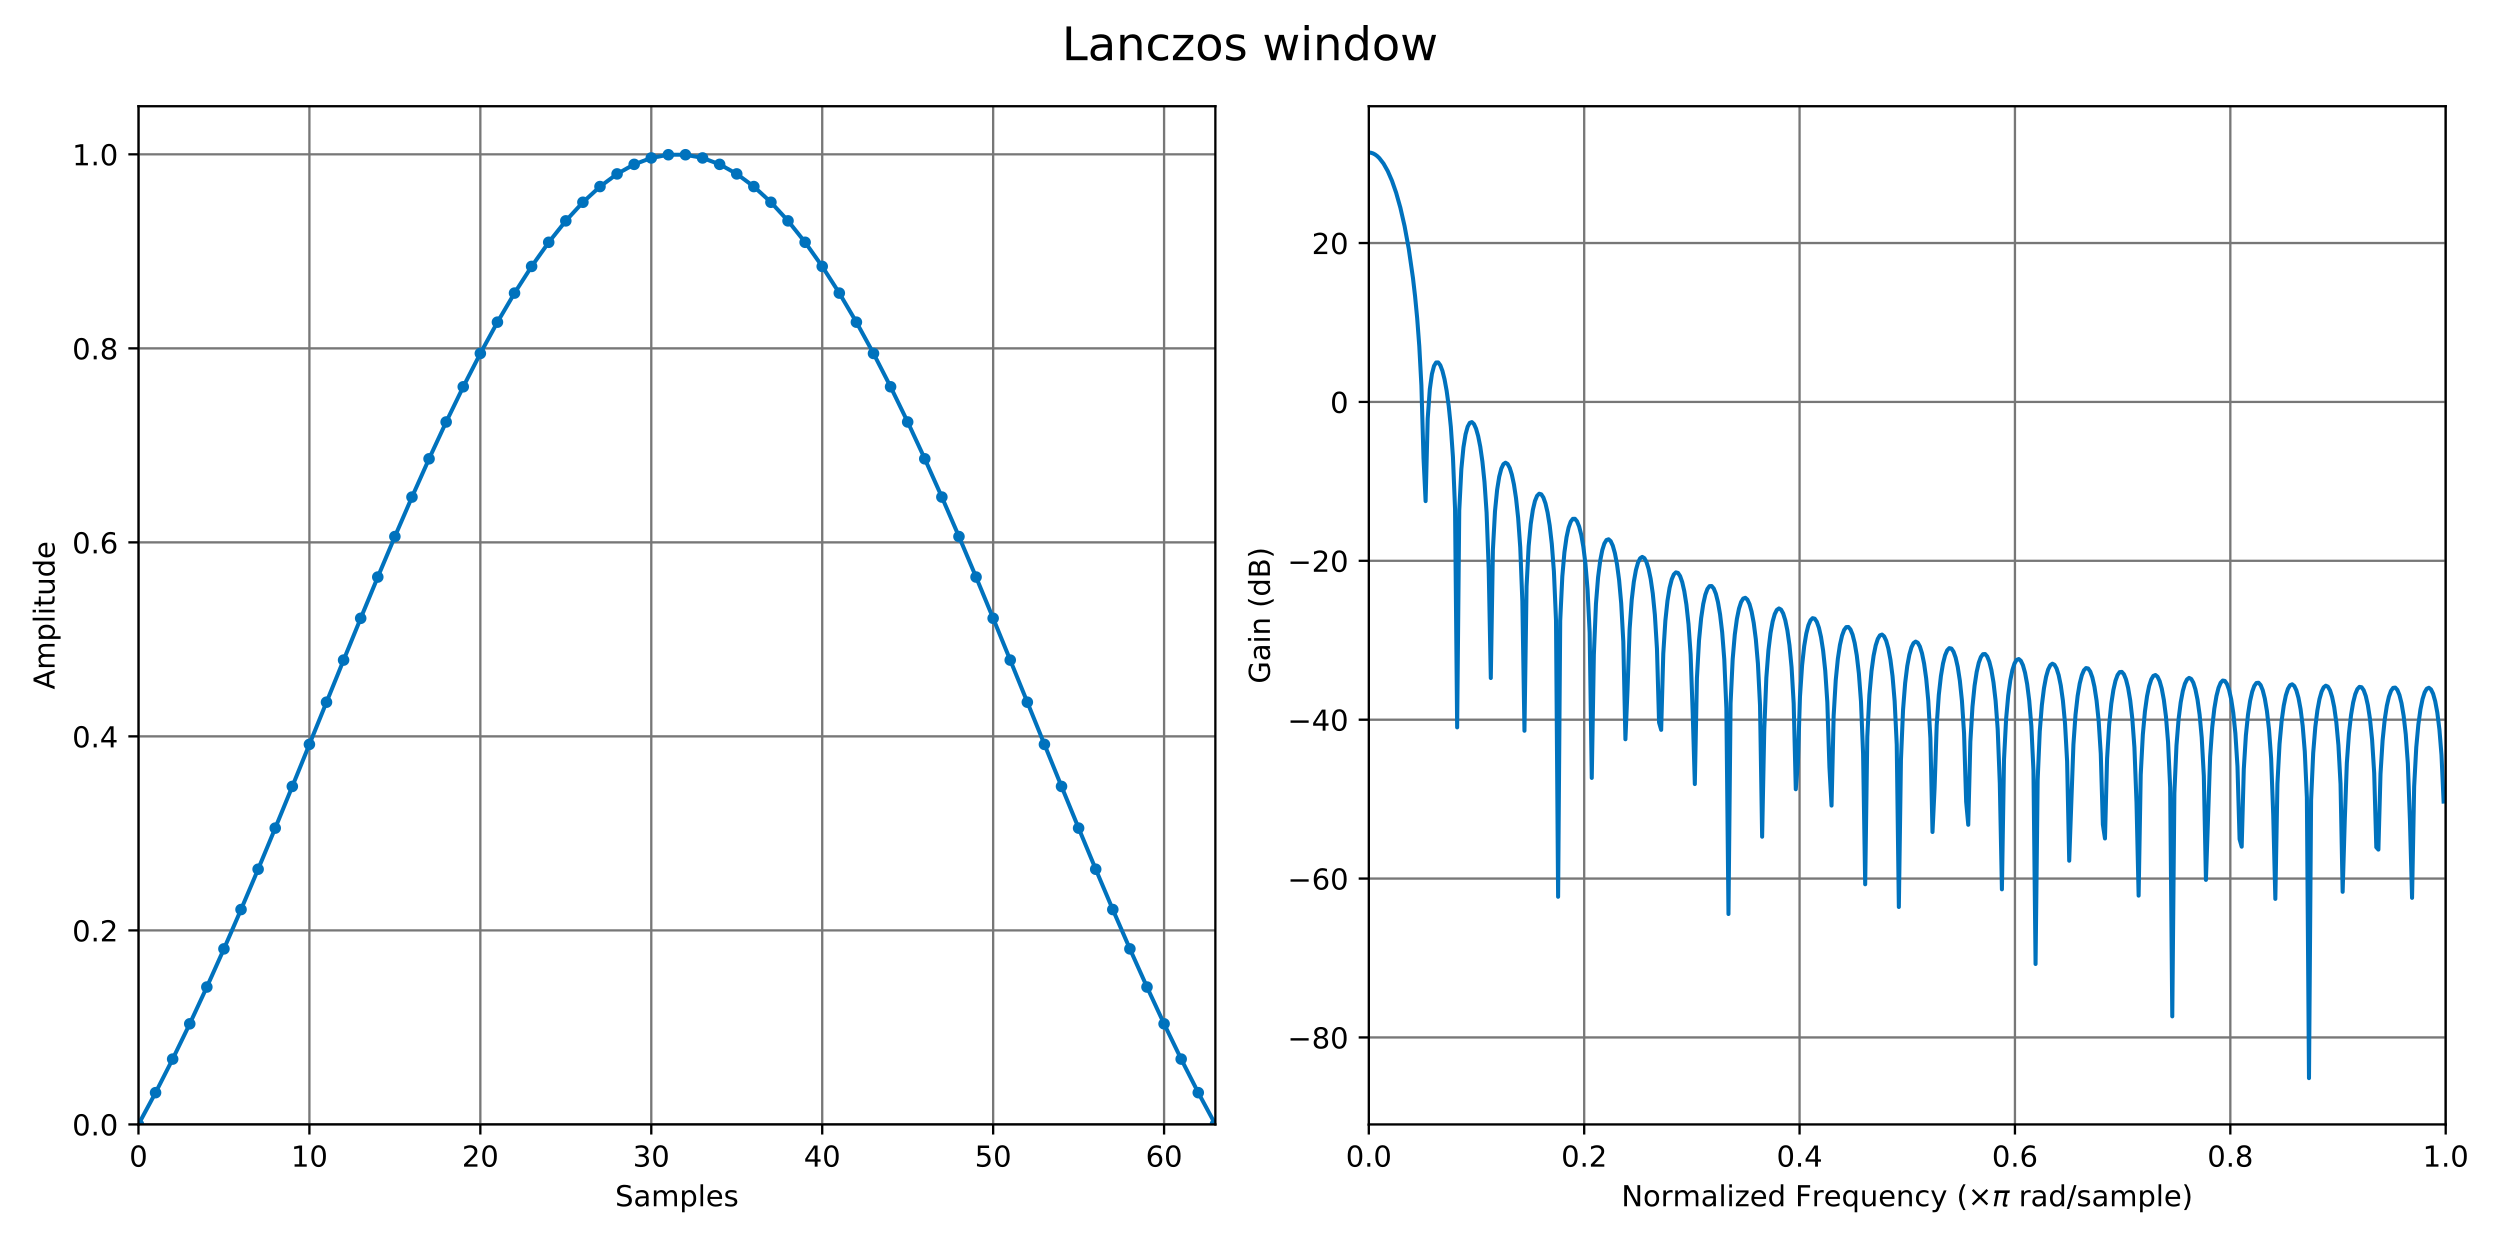 <?xml version="1.0" encoding="utf-8" standalone="no"?>
<!DOCTYPE svg PUBLIC "-//W3C//DTD SVG 1.1//EN"
  "http://www.w3.org/Graphics/SVG/1.1/DTD/svg11.dtd">
<!-- Created with matplotlib (https://matplotlib.org/) -->
<svg height="432pt" version="1.1" viewBox="0 0 864 432" width="864pt" xmlns="http://www.w3.org/2000/svg" xmlns:xlink="http://www.w3.org/1999/xlink">
 <defs>
  <style type="text/css">
*{stroke-linecap:butt;stroke-linejoin:round;}
  </style>
 </defs>
 <g id="figure_1">
  <g id="patch_1">
   <path d="M 0 432 
L 864 432 
L 864 0 
L 0 0 
z
" style="fill:#ffffff;"/>
  </g>
  <g id="axes_1">
   <g id="patch_2">
    <path d="M 47.855 388.6 
L 420.03 388.6 
L 420.03 36.72 
L 47.855 36.72 
z
" style="fill:#ffffff;"/>
   </g>
   <g id="matplotlib.axis_1">
    <g id="xtick_1">
     <g id="line2d_1">
      <path clip-path="url(#p2c6b1ef163)" d="M 47.855 388.6 
L 47.855 36.72 
" style="fill:none;stroke:#777777;stroke-linecap:square;stroke-width:0.8;"/>
     </g>
     <g id="line2d_2">
      <defs>
       <path d="M 0 0 
L 0 3.5 
" id="m9dba40b40b" style="stroke:#000000;stroke-width:0.8;"/>
      </defs>
      <g>
       <use style="stroke:#000000;stroke-width:0.8;" x="47.855" xlink:href="#m9dba40b40b" y="388.6"/>
      </g>
     </g>
     <g id="text_1">
      <!-- 0 -->
      <defs>
       <path d="M 31.781 66.406 
Q 24.172 66.406 20.328 58.906 
Q 16.5 51.422 16.5 36.375 
Q 16.5 21.391 20.328 13.891 
Q 24.172 6.391 31.781 6.391 
Q 39.453 6.391 43.281 13.891 
Q 47.125 21.391 47.125 36.375 
Q 47.125 51.422 43.281 58.906 
Q 39.453 66.406 31.781 66.406 
z
M 31.781 74.219 
Q 44.047 74.219 50.516 64.516 
Q 56.984 54.828 56.984 36.375 
Q 56.984 17.969 50.516 8.266 
Q 44.047 -1.422 31.781 -1.422 
Q 19.531 -1.422 13.062 8.266 
Q 6.594 17.969 6.594 36.375 
Q 6.594 54.828 13.062 64.516 
Q 19.531 74.219 31.781 74.219 
z
" id="DejaVuSans-48"/>
      </defs>
      <g transform="translate(44.674 403.198)scale(0.1 -0.1)">
       <use xlink:href="#DejaVuSans-48"/>
      </g>
     </g>
    </g>
    <g id="xtick_2">
     <g id="line2d_3">
      <path clip-path="url(#p2c6b1ef163)" d="M 106.93 388.6 
L 106.93 36.72 
" style="fill:none;stroke:#777777;stroke-linecap:square;stroke-width:0.8;"/>
     </g>
     <g id="line2d_4">
      <g>
       <use style="stroke:#000000;stroke-width:0.8;" x="106.93" xlink:href="#m9dba40b40b" y="388.6"/>
      </g>
     </g>
     <g id="text_2">
      <!-- 10 -->
      <defs>
       <path d="M 12.406 8.297 
L 28.516 8.297 
L 28.516 63.922 
L 10.984 60.406 
L 10.984 69.391 
L 28.422 72.906 
L 38.281 72.906 
L 38.281 8.297 
L 54.391 8.297 
L 54.391 0 
L 12.406 0 
z
" id="DejaVuSans-49"/>
      </defs>
      <g transform="translate(100.568 403.198)scale(0.1 -0.1)">
       <use xlink:href="#DejaVuSans-49"/>
       <use x="63.623" xlink:href="#DejaVuSans-48"/>
      </g>
     </g>
    </g>
    <g id="xtick_3">
     <g id="line2d_5">
      <path clip-path="url(#p2c6b1ef163)" d="M 166.006 388.6 
L 166.006 36.72 
" style="fill:none;stroke:#777777;stroke-linecap:square;stroke-width:0.8;"/>
     </g>
     <g id="line2d_6">
      <g>
       <use style="stroke:#000000;stroke-width:0.8;" x="166.006" xlink:href="#m9dba40b40b" y="388.6"/>
      </g>
     </g>
     <g id="text_3">
      <!-- 20 -->
      <defs>
       <path d="M 19.188 8.297 
L 53.609 8.297 
L 53.609 0 
L 7.328 0 
L 7.328 8.297 
Q 12.938 14.109 22.625 23.891 
Q 32.328 33.688 34.812 36.531 
Q 39.547 41.844 41.422 45.531 
Q 43.312 49.219 43.312 52.781 
Q 43.312 58.594 39.234 62.25 
Q 35.156 65.922 28.609 65.922 
Q 23.969 65.922 18.812 64.312 
Q 13.672 62.703 7.812 59.422 
L 7.812 69.391 
Q 13.766 71.781 18.938 73 
Q 24.125 74.219 28.422 74.219 
Q 39.75 74.219 46.484 68.547 
Q 53.219 62.891 53.219 53.422 
Q 53.219 48.922 51.531 44.891 
Q 49.859 40.875 45.406 35.406 
Q 44.188 33.984 37.641 27.219 
Q 31.109 20.453 19.188 8.297 
z
" id="DejaVuSans-50"/>
      </defs>
      <g transform="translate(159.643 403.198)scale(0.1 -0.1)">
       <use xlink:href="#DejaVuSans-50"/>
       <use x="63.623" xlink:href="#DejaVuSans-48"/>
      </g>
     </g>
    </g>
    <g id="xtick_4">
     <g id="line2d_7">
      <path clip-path="url(#p2c6b1ef163)" d="M 225.081 388.6 
L 225.081 36.72 
" style="fill:none;stroke:#777777;stroke-linecap:square;stroke-width:0.8;"/>
     </g>
     <g id="line2d_8">
      <g>
       <use style="stroke:#000000;stroke-width:0.8;" x="225.081" xlink:href="#m9dba40b40b" y="388.6"/>
      </g>
     </g>
     <g id="text_4">
      <!-- 30 -->
      <defs>
       <path d="M 40.578 39.312 
Q 47.656 37.797 51.625 33 
Q 55.609 28.219 55.609 21.188 
Q 55.609 10.406 48.188 4.484 
Q 40.766 -1.422 27.094 -1.422 
Q 22.516 -1.422 17.656 -0.516 
Q 12.797 0.391 7.625 2.203 
L 7.625 11.719 
Q 11.719 9.328 16.594 8.109 
Q 21.484 6.891 26.812 6.891 
Q 36.078 6.891 40.938 10.547 
Q 45.797 14.203 45.797 21.188 
Q 45.797 27.641 41.281 31.266 
Q 36.766 34.906 28.719 34.906 
L 20.219 34.906 
L 20.219 43.016 
L 29.109 43.016 
Q 36.375 43.016 40.234 45.922 
Q 44.094 48.828 44.094 54.297 
Q 44.094 59.906 40.109 62.906 
Q 36.141 65.922 28.719 65.922 
Q 24.656 65.922 20.016 65.031 
Q 15.375 64.156 9.812 62.312 
L 9.812 71.094 
Q 15.438 72.656 20.344 73.438 
Q 25.25 74.219 29.594 74.219 
Q 40.828 74.219 47.359 69.109 
Q 53.906 64.016 53.906 55.328 
Q 53.906 49.266 50.438 45.094 
Q 46.969 40.922 40.578 39.312 
z
" id="DejaVuSans-51"/>
      </defs>
      <g transform="translate(218.719 403.198)scale(0.1 -0.1)">
       <use xlink:href="#DejaVuSans-51"/>
       <use x="63.623" xlink:href="#DejaVuSans-48"/>
      </g>
     </g>
    </g>
    <g id="xtick_5">
     <g id="line2d_9">
      <path clip-path="url(#p2c6b1ef163)" d="M 284.157 388.6 
L 284.157 36.72 
" style="fill:none;stroke:#777777;stroke-linecap:square;stroke-width:0.8;"/>
     </g>
     <g id="line2d_10">
      <g>
       <use style="stroke:#000000;stroke-width:0.8;" x="284.157" xlink:href="#m9dba40b40b" y="388.6"/>
      </g>
     </g>
     <g id="text_5">
      <!-- 40 -->
      <defs>
       <path d="M 37.797 64.312 
L 12.891 25.391 
L 37.797 25.391 
z
M 35.203 72.906 
L 47.609 72.906 
L 47.609 25.391 
L 58.016 25.391 
L 58.016 17.188 
L 47.609 17.188 
L 47.609 0 
L 37.797 0 
L 37.797 17.188 
L 4.891 17.188 
L 4.891 26.703 
z
" id="DejaVuSans-52"/>
      </defs>
      <g transform="translate(277.794 403.198)scale(0.1 -0.1)">
       <use xlink:href="#DejaVuSans-52"/>
       <use x="63.623" xlink:href="#DejaVuSans-48"/>
      </g>
     </g>
    </g>
    <g id="xtick_6">
     <g id="line2d_11">
      <path clip-path="url(#p2c6b1ef163)" d="M 343.232 388.6 
L 343.232 36.72 
" style="fill:none;stroke:#777777;stroke-linecap:square;stroke-width:0.8;"/>
     </g>
     <g id="line2d_12">
      <g>
       <use style="stroke:#000000;stroke-width:0.8;" x="343.232" xlink:href="#m9dba40b40b" y="388.6"/>
      </g>
     </g>
     <g id="text_6">
      <!-- 50 -->
      <defs>
       <path d="M 10.797 72.906 
L 49.516 72.906 
L 49.516 64.594 
L 19.828 64.594 
L 19.828 46.734 
Q 21.969 47.469 24.109 47.828 
Q 26.266 48.188 28.422 48.188 
Q 40.625 48.188 47.75 41.5 
Q 54.891 34.812 54.891 23.391 
Q 54.891 11.625 47.562 5.094 
Q 40.234 -1.422 26.906 -1.422 
Q 22.312 -1.422 17.547 -0.641 
Q 12.797 0.141 7.719 1.703 
L 7.719 11.625 
Q 12.109 9.234 16.797 8.062 
Q 21.484 6.891 26.703 6.891 
Q 35.156 6.891 40.078 11.328 
Q 45.016 15.766 45.016 23.391 
Q 45.016 31 40.078 35.438 
Q 35.156 39.891 26.703 39.891 
Q 22.75 39.891 18.812 39.016 
Q 14.891 38.141 10.797 36.281 
z
" id="DejaVuSans-53"/>
      </defs>
      <g transform="translate(336.869 403.198)scale(0.1 -0.1)">
       <use xlink:href="#DejaVuSans-53"/>
       <use x="63.623" xlink:href="#DejaVuSans-48"/>
      </g>
     </g>
    </g>
    <g id="xtick_7">
     <g id="line2d_13">
      <path clip-path="url(#p2c6b1ef163)" d="M 402.307 388.6 
L 402.307 36.72 
" style="fill:none;stroke:#777777;stroke-linecap:square;stroke-width:0.8;"/>
     </g>
     <g id="line2d_14">
      <g>
       <use style="stroke:#000000;stroke-width:0.8;" x="402.307" xlink:href="#m9dba40b40b" y="388.6"/>
      </g>
     </g>
     <g id="text_7">
      <!-- 60 -->
      <defs>
       <path d="M 33.016 40.375 
Q 26.375 40.375 22.484 35.828 
Q 18.609 31.297 18.609 23.391 
Q 18.609 15.531 22.484 10.953 
Q 26.375 6.391 33.016 6.391 
Q 39.656 6.391 43.531 10.953 
Q 47.406 15.531 47.406 23.391 
Q 47.406 31.297 43.531 35.828 
Q 39.656 40.375 33.016 40.375 
z
M 52.594 71.297 
L 52.594 62.312 
Q 48.875 64.062 45.094 64.984 
Q 41.312 65.922 37.594 65.922 
Q 27.828 65.922 22.672 59.328 
Q 17.531 52.734 16.797 39.406 
Q 19.672 43.656 24.016 45.922 
Q 28.375 48.188 33.594 48.188 
Q 44.578 48.188 50.953 41.516 
Q 57.328 34.859 57.328 23.391 
Q 57.328 12.156 50.688 5.359 
Q 44.047 -1.422 33.016 -1.422 
Q 20.359 -1.422 13.672 8.266 
Q 6.984 17.969 6.984 36.375 
Q 6.984 53.656 15.188 63.938 
Q 23.391 74.219 37.203 74.219 
Q 40.922 74.219 44.703 73.484 
Q 48.484 72.75 52.594 71.297 
z
" id="DejaVuSans-54"/>
      </defs>
      <g transform="translate(395.945 403.198)scale(0.1 -0.1)">
       <use xlink:href="#DejaVuSans-54"/>
       <use x="63.623" xlink:href="#DejaVuSans-48"/>
      </g>
     </g>
    </g>
    <g id="text_8">
     <!-- Samples -->
     <defs>
      <path d="M 53.516 70.516 
L 53.516 60.891 
Q 47.906 63.578 42.922 64.891 
Q 37.938 66.219 33.297 66.219 
Q 25.25 66.219 20.875 63.094 
Q 16.5 59.969 16.5 54.203 
Q 16.5 49.359 19.406 46.891 
Q 22.312 44.438 30.422 42.922 
L 36.375 41.703 
Q 47.406 39.594 52.656 34.297 
Q 57.906 29 57.906 20.125 
Q 57.906 9.516 50.797 4.047 
Q 43.703 -1.422 29.984 -1.422 
Q 24.812 -1.422 18.969 -0.25 
Q 13.141 0.922 6.891 3.219 
L 6.891 13.375 
Q 12.891 10.016 18.656 8.297 
Q 24.422 6.594 29.984 6.594 
Q 38.422 6.594 43.016 9.906 
Q 47.609 13.234 47.609 19.391 
Q 47.609 24.75 44.312 27.781 
Q 41.016 30.812 33.5 32.328 
L 27.484 33.5 
Q 16.453 35.688 11.516 40.375 
Q 6.594 45.062 6.594 53.422 
Q 6.594 63.094 13.406 68.656 
Q 20.219 74.219 32.172 74.219 
Q 37.312 74.219 42.625 73.281 
Q 47.953 72.359 53.516 70.516 
z
" id="DejaVuSans-83"/>
      <path d="M 34.281 27.484 
Q 23.391 27.484 19.188 25 
Q 14.984 22.516 14.984 16.5 
Q 14.984 11.719 18.141 8.906 
Q 21.297 6.109 26.703 6.109 
Q 34.188 6.109 38.703 11.406 
Q 43.219 16.703 43.219 25.484 
L 43.219 27.484 
z
M 52.203 31.203 
L 52.203 0 
L 43.219 0 
L 43.219 8.297 
Q 40.141 3.328 35.547 0.953 
Q 30.953 -1.422 24.312 -1.422 
Q 15.922 -1.422 10.953 3.297 
Q 6 8.016 6 15.922 
Q 6 25.141 12.172 29.828 
Q 18.359 34.516 30.609 34.516 
L 43.219 34.516 
L 43.219 35.406 
Q 43.219 41.609 39.141 45 
Q 35.062 48.391 27.688 48.391 
Q 23 48.391 18.547 47.266 
Q 14.109 46.141 10.016 43.891 
L 10.016 52.203 
Q 14.938 54.109 19.578 55.047 
Q 24.219 56 28.609 56 
Q 40.484 56 46.344 49.844 
Q 52.203 43.703 52.203 31.203 
z
" id="DejaVuSans-97"/>
      <path d="M 52 44.188 
Q 55.375 50.25 60.062 53.125 
Q 64.75 56 71.094 56 
Q 79.641 56 84.281 50.016 
Q 88.922 44.047 88.922 33.016 
L 88.922 0 
L 79.891 0 
L 79.891 32.719 
Q 79.891 40.578 77.094 44.375 
Q 74.312 48.188 68.609 48.188 
Q 61.625 48.188 57.562 43.547 
Q 53.516 38.922 53.516 30.906 
L 53.516 0 
L 44.484 0 
L 44.484 32.719 
Q 44.484 40.625 41.703 44.406 
Q 38.922 48.188 33.109 48.188 
Q 26.219 48.188 22.156 43.531 
Q 18.109 38.875 18.109 30.906 
L 18.109 0 
L 9.078 0 
L 9.078 54.688 
L 18.109 54.688 
L 18.109 46.188 
Q 21.188 51.219 25.484 53.609 
Q 29.781 56 35.688 56 
Q 41.656 56 45.828 52.969 
Q 50 49.953 52 44.188 
z
" id="DejaVuSans-109"/>
      <path d="M 18.109 8.203 
L 18.109 -20.797 
L 9.078 -20.797 
L 9.078 54.688 
L 18.109 54.688 
L 18.109 46.391 
Q 20.953 51.266 25.266 53.625 
Q 29.594 56 35.594 56 
Q 45.562 56 51.781 48.094 
Q 58.016 40.188 58.016 27.297 
Q 58.016 14.406 51.781 6.484 
Q 45.562 -1.422 35.594 -1.422 
Q 29.594 -1.422 25.266 0.953 
Q 20.953 3.328 18.109 8.203 
z
M 48.688 27.297 
Q 48.688 37.203 44.609 42.844 
Q 40.531 48.484 33.406 48.484 
Q 26.266 48.484 22.188 42.844 
Q 18.109 37.203 18.109 27.297 
Q 18.109 17.391 22.188 11.75 
Q 26.266 6.109 33.406 6.109 
Q 40.531 6.109 44.609 11.75 
Q 48.688 17.391 48.688 27.297 
z
" id="DejaVuSans-112"/>
      <path d="M 9.422 75.984 
L 18.406 75.984 
L 18.406 0 
L 9.422 0 
z
" id="DejaVuSans-108"/>
      <path d="M 56.203 29.594 
L 56.203 25.203 
L 14.891 25.203 
Q 15.484 15.922 20.484 11.062 
Q 25.484 6.203 34.422 6.203 
Q 39.594 6.203 44.453 7.469 
Q 49.312 8.734 54.109 11.281 
L 54.109 2.781 
Q 49.266 0.734 44.188 -0.344 
Q 39.109 -1.422 33.891 -1.422 
Q 20.797 -1.422 13.156 6.188 
Q 5.516 13.812 5.516 26.812 
Q 5.516 40.234 12.766 48.109 
Q 20.016 56 32.328 56 
Q 43.359 56 49.781 48.891 
Q 56.203 41.797 56.203 29.594 
z
M 47.219 32.234 
Q 47.125 39.594 43.094 43.984 
Q 39.062 48.391 32.422 48.391 
Q 24.906 48.391 20.391 44.141 
Q 15.875 39.891 15.188 32.172 
z
" id="DejaVuSans-101"/>
      <path d="M 44.281 53.078 
L 44.281 44.578 
Q 40.484 46.531 36.375 47.5 
Q 32.281 48.484 27.875 48.484 
Q 21.188 48.484 17.844 46.438 
Q 14.5 44.391 14.5 40.281 
Q 14.5 37.156 16.891 35.375 
Q 19.281 33.594 26.516 31.984 
L 29.594 31.297 
Q 39.156 29.25 43.188 25.516 
Q 47.219 21.781 47.219 15.094 
Q 47.219 7.469 41.188 3.016 
Q 35.156 -1.422 24.609 -1.422 
Q 20.219 -1.422 15.453 -0.562 
Q 10.688 0.297 5.422 2 
L 5.422 11.281 
Q 10.406 8.688 15.234 7.391 
Q 20.062 6.109 24.812 6.109 
Q 31.156 6.109 34.562 8.281 
Q 37.984 10.453 37.984 14.406 
Q 37.984 18.062 35.516 20.016 
Q 33.062 21.969 24.703 23.781 
L 21.578 24.516 
Q 13.234 26.266 9.516 29.906 
Q 5.812 33.547 5.812 39.891 
Q 5.812 47.609 11.281 51.797 
Q 16.75 56 26.812 56 
Q 31.781 56 36.172 55.266 
Q 40.578 54.547 44.281 53.078 
z
" id="DejaVuSans-115"/>
     </defs>
     <g transform="translate(212.589 416.877)scale(0.1 -0.1)">
      <use xlink:href="#DejaVuSans-83"/>
      <use x="63.477" xlink:href="#DejaVuSans-97"/>
      <use x="124.756" xlink:href="#DejaVuSans-109"/>
      <use x="222.168" xlink:href="#DejaVuSans-112"/>
      <use x="285.645" xlink:href="#DejaVuSans-108"/>
      <use x="313.428" xlink:href="#DejaVuSans-101"/>
      <use x="374.951" xlink:href="#DejaVuSans-115"/>
     </g>
    </g>
   </g>
   <g id="matplotlib.axis_2">
    <g id="ytick_1">
     <g id="line2d_15">
      <path clip-path="url(#p2c6b1ef163)" d="M 47.855 388.6 
L 420.03 388.6 
" style="fill:none;stroke:#777777;stroke-linecap:square;stroke-width:0.8;"/>
     </g>
     <g id="line2d_16">
      <defs>
       <path d="M 0 0 
L -3.5 0 
" id="m2b39638b15" style="stroke:#000000;stroke-width:0.8;"/>
      </defs>
      <g>
       <use style="stroke:#000000;stroke-width:0.8;" x="47.855" xlink:href="#m2b39638b15" y="388.6"/>
      </g>
     </g>
     <g id="text_9">
      <!-- 0.0 -->
      <defs>
       <path d="M 10.688 12.406 
L 21 12.406 
L 21 0 
L 10.688 0 
z
" id="DejaVuSans-46"/>
      </defs>
      <g transform="translate(24.952 392.399)scale(0.1 -0.1)">
       <use xlink:href="#DejaVuSans-48"/>
       <use x="63.623" xlink:href="#DejaVuSans-46"/>
       <use x="95.41" xlink:href="#DejaVuSans-48"/>
      </g>
     </g>
    </g>
    <g id="ytick_2">
     <g id="line2d_17">
      <path clip-path="url(#p2c6b1ef163)" d="M 47.855 321.547 
L 420.03 321.547 
" style="fill:none;stroke:#777777;stroke-linecap:square;stroke-width:0.8;"/>
     </g>
     <g id="line2d_18">
      <g>
       <use style="stroke:#000000;stroke-width:0.8;" x="47.855" xlink:href="#m2b39638b15" y="321.547"/>
      </g>
     </g>
     <g id="text_10">
      <!-- 0.2 -->
      <g transform="translate(24.952 325.347)scale(0.1 -0.1)">
       <use xlink:href="#DejaVuSans-48"/>
       <use x="63.623" xlink:href="#DejaVuSans-46"/>
       <use x="95.41" xlink:href="#DejaVuSans-50"/>
      </g>
     </g>
    </g>
    <g id="ytick_3">
     <g id="line2d_19">
      <path clip-path="url(#p2c6b1ef163)" d="M 47.855 254.495 
L 420.03 254.495 
" style="fill:none;stroke:#777777;stroke-linecap:square;stroke-width:0.8;"/>
     </g>
     <g id="line2d_20">
      <g>
       <use style="stroke:#000000;stroke-width:0.8;" x="47.855" xlink:href="#m2b39638b15" y="254.495"/>
      </g>
     </g>
     <g id="text_11">
      <!-- 0.4 -->
      <g transform="translate(24.952 258.294)scale(0.1 -0.1)">
       <use xlink:href="#DejaVuSans-48"/>
       <use x="63.623" xlink:href="#DejaVuSans-46"/>
       <use x="95.41" xlink:href="#DejaVuSans-52"/>
      </g>
     </g>
    </g>
    <g id="ytick_4">
     <g id="line2d_21">
      <path clip-path="url(#p2c6b1ef163)" d="M 47.855 187.442 
L 420.03 187.442 
" style="fill:none;stroke:#777777;stroke-linecap:square;stroke-width:0.8;"/>
     </g>
     <g id="line2d_22">
      <g>
       <use style="stroke:#000000;stroke-width:0.8;" x="47.855" xlink:href="#m2b39638b15" y="187.442"/>
      </g>
     </g>
     <g id="text_12">
      <!-- 0.6 -->
      <g transform="translate(24.952 191.242)scale(0.1 -0.1)">
       <use xlink:href="#DejaVuSans-48"/>
       <use x="63.623" xlink:href="#DejaVuSans-46"/>
       <use x="95.41" xlink:href="#DejaVuSans-54"/>
      </g>
     </g>
    </g>
    <g id="ytick_5">
     <g id="line2d_23">
      <path clip-path="url(#p2c6b1ef163)" d="M 47.855 120.39 
L 420.03 120.39 
" style="fill:none;stroke:#777777;stroke-linecap:square;stroke-width:0.8;"/>
     </g>
     <g id="line2d_24">
      <g>
       <use style="stroke:#000000;stroke-width:0.8;" x="47.855" xlink:href="#m2b39638b15" y="120.39"/>
      </g>
     </g>
     <g id="text_13">
      <!-- 0.8 -->
      <defs>
       <path d="M 31.781 34.625 
Q 24.75 34.625 20.719 30.859 
Q 16.703 27.094 16.703 20.516 
Q 16.703 13.922 20.719 10.156 
Q 24.75 6.391 31.781 6.391 
Q 38.812 6.391 42.859 10.172 
Q 46.922 13.969 46.922 20.516 
Q 46.922 27.094 42.891 30.859 
Q 38.875 34.625 31.781 34.625 
z
M 21.922 38.812 
Q 15.578 40.375 12.031 44.719 
Q 8.5 49.078 8.5 55.328 
Q 8.5 64.062 14.719 69.141 
Q 20.953 74.219 31.781 74.219 
Q 42.672 74.219 48.875 69.141 
Q 55.078 64.062 55.078 55.328 
Q 55.078 49.078 51.531 44.719 
Q 48 40.375 41.703 38.812 
Q 48.828 37.156 52.797 32.312 
Q 56.781 27.484 56.781 20.516 
Q 56.781 9.906 50.312 4.234 
Q 43.844 -1.422 31.781 -1.422 
Q 19.734 -1.422 13.25 4.234 
Q 6.781 9.906 6.781 20.516 
Q 6.781 27.484 10.781 32.312 
Q 14.797 37.156 21.922 38.812 
z
M 18.312 54.391 
Q 18.312 48.734 21.844 45.562 
Q 25.391 42.391 31.781 42.391 
Q 38.141 42.391 41.719 45.562 
Q 45.312 48.734 45.312 54.391 
Q 45.312 60.062 41.719 63.234 
Q 38.141 66.406 31.781 66.406 
Q 25.391 66.406 21.844 63.234 
Q 18.312 60.062 18.312 54.391 
z
" id="DejaVuSans-56"/>
      </defs>
      <g transform="translate(24.952 124.189)scale(0.1 -0.1)">
       <use xlink:href="#DejaVuSans-48"/>
       <use x="63.623" xlink:href="#DejaVuSans-46"/>
       <use x="95.41" xlink:href="#DejaVuSans-56"/>
      </g>
     </g>
    </g>
    <g id="ytick_6">
     <g id="line2d_25">
      <path clip-path="url(#p2c6b1ef163)" d="M 47.855 53.337 
L 420.03 53.337 
" style="fill:none;stroke:#777777;stroke-linecap:square;stroke-width:0.8;"/>
     </g>
     <g id="line2d_26">
      <g>
       <use style="stroke:#000000;stroke-width:0.8;" x="47.855" xlink:href="#m2b39638b15" y="53.337"/>
      </g>
     </g>
     <g id="text_14">
      <!-- 1.0 -->
      <g transform="translate(24.952 57.136)scale(0.1 -0.1)">
       <use xlink:href="#DejaVuSans-49"/>
       <use x="63.623" xlink:href="#DejaVuSans-46"/>
       <use x="95.41" xlink:href="#DejaVuSans-48"/>
      </g>
     </g>
    </g>
    <g id="text_15">
     <!-- Amplitude -->
     <defs>
      <path d="M 34.188 63.188 
L 20.797 26.906 
L 47.609 26.906 
z
M 28.609 72.906 
L 39.797 72.906 
L 67.578 0 
L 57.328 0 
L 50.688 18.703 
L 17.828 18.703 
L 11.188 0 
L 0.781 0 
z
" id="DejaVuSans-65"/>
      <path d="M 9.422 54.688 
L 18.406 54.688 
L 18.406 0 
L 9.422 0 
z
M 9.422 75.984 
L 18.406 75.984 
L 18.406 64.594 
L 9.422 64.594 
z
" id="DejaVuSans-105"/>
      <path d="M 18.312 70.219 
L 18.312 54.688 
L 36.812 54.688 
L 36.812 47.703 
L 18.312 47.703 
L 18.312 18.016 
Q 18.312 11.328 20.141 9.422 
Q 21.969 7.516 27.594 7.516 
L 36.812 7.516 
L 36.812 0 
L 27.594 0 
Q 17.188 0 13.234 3.875 
Q 9.281 7.766 9.281 18.016 
L 9.281 47.703 
L 2.688 47.703 
L 2.688 54.688 
L 9.281 54.688 
L 9.281 70.219 
z
" id="DejaVuSans-116"/>
      <path d="M 8.5 21.578 
L 8.5 54.688 
L 17.484 54.688 
L 17.484 21.922 
Q 17.484 14.156 20.5 10.266 
Q 23.531 6.391 29.594 6.391 
Q 36.859 6.391 41.078 11.031 
Q 45.312 15.672 45.312 23.688 
L 45.312 54.688 
L 54.297 54.688 
L 54.297 0 
L 45.312 0 
L 45.312 8.406 
Q 42.047 3.422 37.719 1 
Q 33.406 -1.422 27.688 -1.422 
Q 18.266 -1.422 13.375 4.438 
Q 8.5 10.297 8.5 21.578 
z
M 31.109 56 
z
" id="DejaVuSans-117"/>
      <path d="M 45.406 46.391 
L 45.406 75.984 
L 54.391 75.984 
L 54.391 0 
L 45.406 0 
L 45.406 8.203 
Q 42.578 3.328 38.25 0.953 
Q 33.938 -1.422 27.875 -1.422 
Q 17.969 -1.422 11.734 6.484 
Q 5.516 14.406 5.516 27.297 
Q 5.516 40.188 11.734 48.094 
Q 17.969 56 27.875 56 
Q 33.938 56 38.25 53.625 
Q 42.578 51.266 45.406 46.391 
z
M 14.797 27.297 
Q 14.797 17.391 18.875 11.75 
Q 22.953 6.109 30.078 6.109 
Q 37.203 6.109 41.297 11.75 
Q 45.406 17.391 45.406 27.297 
Q 45.406 37.203 41.297 42.844 
Q 37.203 48.484 30.078 48.484 
Q 22.953 48.484 18.875 42.844 
Q 14.797 37.203 14.797 27.297 
z
" id="DejaVuSans-100"/>
     </defs>
     <g transform="translate(18.872 238.283)rotate(-90)scale(0.1 -0.1)">
      <use xlink:href="#DejaVuSans-65"/>
      <use x="68.408" xlink:href="#DejaVuSans-109"/>
      <use x="165.82" xlink:href="#DejaVuSans-112"/>
      <use x="229.297" xlink:href="#DejaVuSans-108"/>
      <use x="257.08" xlink:href="#DejaVuSans-105"/>
      <use x="284.863" xlink:href="#DejaVuSans-116"/>
      <use x="324.072" xlink:href="#DejaVuSans-117"/>
      <use x="387.451" xlink:href="#DejaVuSans-100"/>
      <use x="450.928" xlink:href="#DejaVuSans-101"/>
     </g>
    </g>
   </g>
   <g id="line2d_27">
    <path clip-path="url(#p2c6b1ef163)" d="M 47.855 388.6 
L 53.763 377.626 
L 59.67 366.021 
L 65.578 353.833 
L 71.485 341.118 
L 77.393 327.932 
L 83.3 314.339 
L 89.208 300.404 
L 95.115 286.198 
L 101.023 271.791 
L 106.93 257.259 
L 112.838 242.678 
L 118.745 228.127 
L 124.653 213.683 
L 130.561 199.427 
L 136.468 185.436 
L 142.376 171.79 
L 148.283 158.565 
L 154.191 145.836 
L 160.098 133.676 
L 166.006 122.155 
L 171.913 111.34 
L 177.821 101.294 
L 183.728 92.075 
L 189.636 83.738 
L 195.543 76.331 
L 201.451 69.899 
L 207.359 64.479 
L 213.266 60.104 
L 219.174 56.8 
L 225.081 54.586 
L 230.989 53.476 
L 236.896 53.476 
L 242.804 54.586 
L 248.711 56.8 
L 254.619 60.104 
L 260.526 64.479 
L 266.434 69.899 
L 272.342 76.331 
L 278.249 83.738 
L 284.157 92.075 
L 290.064 101.294 
L 295.972 111.34 
L 301.879 122.155 
L 307.787 133.676 
L 313.694 145.836 
L 319.602 158.565 
L 325.509 171.79 
L 331.417 185.436 
L 337.324 199.427 
L 343.232 213.683 
L 349.14 228.127 
L 355.047 242.678 
L 360.955 257.259 
L 366.862 271.791 
L 372.77 286.198 
L 378.677 300.404 
L 384.585 314.339 
L 390.492 327.932 
L 396.4 341.118 
L 402.307 353.833 
L 408.215 366.021 
L 414.122 377.626 
L 420.03 388.6 
" style="fill:none;stroke:#0072bd;stroke-linecap:square;stroke-width:1.4;"/>
    <defs>
     <path d="M 0 1.5 
C 0.398 1.5 0.779 1.342 1.061 1.061 
C 1.342 0.779 1.5 0.398 1.5 0 
C 1.5 -0.398 1.342 -0.779 1.061 -1.061 
C 0.779 -1.342 0.398 -1.5 0 -1.5 
C -0.398 -1.5 -0.779 -1.342 -1.061 -1.061 
C -1.342 -0.779 -1.5 -0.398 -1.5 0 
C -1.5 0.398 -1.342 0.779 -1.061 1.061 
C -0.779 1.342 -0.398 1.5 0 1.5 
z
" id="m5e8e9090b8" style="stroke:#0072bd;"/>
    </defs>
    <g clip-path="url(#p2c6b1ef163)">
     <use style="fill:#0072bd;stroke:#0072bd;" x="47.855" xlink:href="#m5e8e9090b8" y="388.6"/>
     <use style="fill:#0072bd;stroke:#0072bd;" x="53.763" xlink:href="#m5e8e9090b8" y="377.626"/>
     <use style="fill:#0072bd;stroke:#0072bd;" x="59.67" xlink:href="#m5e8e9090b8" y="366.021"/>
     <use style="fill:#0072bd;stroke:#0072bd;" x="65.578" xlink:href="#m5e8e9090b8" y="353.833"/>
     <use style="fill:#0072bd;stroke:#0072bd;" x="71.485" xlink:href="#m5e8e9090b8" y="341.118"/>
     <use style="fill:#0072bd;stroke:#0072bd;" x="77.393" xlink:href="#m5e8e9090b8" y="327.932"/>
     <use style="fill:#0072bd;stroke:#0072bd;" x="83.3" xlink:href="#m5e8e9090b8" y="314.339"/>
     <use style="fill:#0072bd;stroke:#0072bd;" x="89.208" xlink:href="#m5e8e9090b8" y="300.404"/>
     <use style="fill:#0072bd;stroke:#0072bd;" x="95.115" xlink:href="#m5e8e9090b8" y="286.198"/>
     <use style="fill:#0072bd;stroke:#0072bd;" x="101.023" xlink:href="#m5e8e9090b8" y="271.791"/>
     <use style="fill:#0072bd;stroke:#0072bd;" x="106.93" xlink:href="#m5e8e9090b8" y="257.259"/>
     <use style="fill:#0072bd;stroke:#0072bd;" x="112.838" xlink:href="#m5e8e9090b8" y="242.678"/>
     <use style="fill:#0072bd;stroke:#0072bd;" x="118.745" xlink:href="#m5e8e9090b8" y="228.127"/>
     <use style="fill:#0072bd;stroke:#0072bd;" x="124.653" xlink:href="#m5e8e9090b8" y="213.683"/>
     <use style="fill:#0072bd;stroke:#0072bd;" x="130.561" xlink:href="#m5e8e9090b8" y="199.427"/>
     <use style="fill:#0072bd;stroke:#0072bd;" x="136.468" xlink:href="#m5e8e9090b8" y="185.436"/>
     <use style="fill:#0072bd;stroke:#0072bd;" x="142.376" xlink:href="#m5e8e9090b8" y="171.79"/>
     <use style="fill:#0072bd;stroke:#0072bd;" x="148.283" xlink:href="#m5e8e9090b8" y="158.565"/>
     <use style="fill:#0072bd;stroke:#0072bd;" x="154.191" xlink:href="#m5e8e9090b8" y="145.836"/>
     <use style="fill:#0072bd;stroke:#0072bd;" x="160.098" xlink:href="#m5e8e9090b8" y="133.676"/>
     <use style="fill:#0072bd;stroke:#0072bd;" x="166.006" xlink:href="#m5e8e9090b8" y="122.155"/>
     <use style="fill:#0072bd;stroke:#0072bd;" x="171.913" xlink:href="#m5e8e9090b8" y="111.34"/>
     <use style="fill:#0072bd;stroke:#0072bd;" x="177.821" xlink:href="#m5e8e9090b8" y="101.294"/>
     <use style="fill:#0072bd;stroke:#0072bd;" x="183.728" xlink:href="#m5e8e9090b8" y="92.075"/>
     <use style="fill:#0072bd;stroke:#0072bd;" x="189.636" xlink:href="#m5e8e9090b8" y="83.738"/>
     <use style="fill:#0072bd;stroke:#0072bd;" x="195.543" xlink:href="#m5e8e9090b8" y="76.331"/>
     <use style="fill:#0072bd;stroke:#0072bd;" x="201.451" xlink:href="#m5e8e9090b8" y="69.899"/>
     <use style="fill:#0072bd;stroke:#0072bd;" x="207.359" xlink:href="#m5e8e9090b8" y="64.479"/>
     <use style="fill:#0072bd;stroke:#0072bd;" x="213.266" xlink:href="#m5e8e9090b8" y="60.104"/>
     <use style="fill:#0072bd;stroke:#0072bd;" x="219.174" xlink:href="#m5e8e9090b8" y="56.8"/>
     <use style="fill:#0072bd;stroke:#0072bd;" x="225.081" xlink:href="#m5e8e9090b8" y="54.586"/>
     <use style="fill:#0072bd;stroke:#0072bd;" x="230.989" xlink:href="#m5e8e9090b8" y="53.476"/>
     <use style="fill:#0072bd;stroke:#0072bd;" x="236.896" xlink:href="#m5e8e9090b8" y="53.476"/>
     <use style="fill:#0072bd;stroke:#0072bd;" x="242.804" xlink:href="#m5e8e9090b8" y="54.586"/>
     <use style="fill:#0072bd;stroke:#0072bd;" x="248.711" xlink:href="#m5e8e9090b8" y="56.8"/>
     <use style="fill:#0072bd;stroke:#0072bd;" x="254.619" xlink:href="#m5e8e9090b8" y="60.104"/>
     <use style="fill:#0072bd;stroke:#0072bd;" x="260.526" xlink:href="#m5e8e9090b8" y="64.479"/>
     <use style="fill:#0072bd;stroke:#0072bd;" x="266.434" xlink:href="#m5e8e9090b8" y="69.899"/>
     <use style="fill:#0072bd;stroke:#0072bd;" x="272.342" xlink:href="#m5e8e9090b8" y="76.331"/>
     <use style="fill:#0072bd;stroke:#0072bd;" x="278.249" xlink:href="#m5e8e9090b8" y="83.738"/>
     <use style="fill:#0072bd;stroke:#0072bd;" x="284.157" xlink:href="#m5e8e9090b8" y="92.075"/>
     <use style="fill:#0072bd;stroke:#0072bd;" x="290.064" xlink:href="#m5e8e9090b8" y="101.294"/>
     <use style="fill:#0072bd;stroke:#0072bd;" x="295.972" xlink:href="#m5e8e9090b8" y="111.34"/>
     <use style="fill:#0072bd;stroke:#0072bd;" x="301.879" xlink:href="#m5e8e9090b8" y="122.155"/>
     <use style="fill:#0072bd;stroke:#0072bd;" x="307.787" xlink:href="#m5e8e9090b8" y="133.676"/>
     <use style="fill:#0072bd;stroke:#0072bd;" x="313.694" xlink:href="#m5e8e9090b8" y="145.836"/>
     <use style="fill:#0072bd;stroke:#0072bd;" x="319.602" xlink:href="#m5e8e9090b8" y="158.565"/>
     <use style="fill:#0072bd;stroke:#0072bd;" x="325.509" xlink:href="#m5e8e9090b8" y="171.79"/>
     <use style="fill:#0072bd;stroke:#0072bd;" x="331.417" xlink:href="#m5e8e9090b8" y="185.436"/>
     <use style="fill:#0072bd;stroke:#0072bd;" x="337.324" xlink:href="#m5e8e9090b8" y="199.427"/>
     <use style="fill:#0072bd;stroke:#0072bd;" x="343.232" xlink:href="#m5e8e9090b8" y="213.683"/>
     <use style="fill:#0072bd;stroke:#0072bd;" x="349.14" xlink:href="#m5e8e9090b8" y="228.127"/>
     <use style="fill:#0072bd;stroke:#0072bd;" x="355.047" xlink:href="#m5e8e9090b8" y="242.678"/>
     <use style="fill:#0072bd;stroke:#0072bd;" x="360.955" xlink:href="#m5e8e9090b8" y="257.259"/>
     <use style="fill:#0072bd;stroke:#0072bd;" x="366.862" xlink:href="#m5e8e9090b8" y="271.791"/>
     <use style="fill:#0072bd;stroke:#0072bd;" x="372.77" xlink:href="#m5e8e9090b8" y="286.198"/>
     <use style="fill:#0072bd;stroke:#0072bd;" x="378.677" xlink:href="#m5e8e9090b8" y="300.404"/>
     <use style="fill:#0072bd;stroke:#0072bd;" x="384.585" xlink:href="#m5e8e9090b8" y="314.339"/>
     <use style="fill:#0072bd;stroke:#0072bd;" x="390.492" xlink:href="#m5e8e9090b8" y="327.932"/>
     <use style="fill:#0072bd;stroke:#0072bd;" x="396.4" xlink:href="#m5e8e9090b8" y="341.118"/>
     <use style="fill:#0072bd;stroke:#0072bd;" x="402.307" xlink:href="#m5e8e9090b8" y="353.833"/>
     <use style="fill:#0072bd;stroke:#0072bd;" x="408.215" xlink:href="#m5e8e9090b8" y="366.021"/>
     <use style="fill:#0072bd;stroke:#0072bd;" x="414.122" xlink:href="#m5e8e9090b8" y="377.626"/>
     <use style="fill:#0072bd;stroke:#0072bd;" x="420.03" xlink:href="#m5e8e9090b8" y="388.6"/>
    </g>
   </g>
   <g id="patch_3">
    <path d="M 47.855 388.6 
L 47.855 36.72 
" style="fill:none;stroke:#000000;stroke-linecap:square;stroke-linejoin:miter;stroke-width:0.8;"/>
   </g>
   <g id="patch_4">
    <path d="M 420.03 388.6 
L 420.03 36.72 
" style="fill:none;stroke:#000000;stroke-linecap:square;stroke-linejoin:miter;stroke-width:0.8;"/>
   </g>
   <g id="patch_5">
    <path d="M 47.855 388.6 
L 420.03 388.6 
" style="fill:none;stroke:#000000;stroke-linecap:square;stroke-linejoin:miter;stroke-width:0.8;"/>
   </g>
   <g id="patch_6">
    <path d="M 47.855 36.72 
L 420.03 36.72 
" style="fill:none;stroke:#000000;stroke-linecap:square;stroke-linejoin:miter;stroke-width:0.8;"/>
   </g>
  </g>
  <g id="axes_2">
   <g id="patch_7">
    <path d="M 473.06 388.6 
L 845.235 388.6 
L 845.235 36.72 
L 473.06 36.72 
z
" style="fill:#ffffff;"/>
   </g>
   <g id="matplotlib.axis_3">
    <g id="xtick_8">
     <g id="line2d_28">
      <path clip-path="url(#pd465dffb33)" d="M 473.06 388.6 
L 473.06 36.72 
" style="fill:none;stroke:#777777;stroke-linecap:square;stroke-width:0.8;"/>
     </g>
     <g id="line2d_29">
      <g>
       <use style="stroke:#000000;stroke-width:0.8;" x="473.06" xlink:href="#m9dba40b40b" y="388.6"/>
      </g>
     </g>
     <g id="text_16">
      <!-- 0.0 -->
      <g transform="translate(465.108 403.198)scale(0.1 -0.1)">
       <use xlink:href="#DejaVuSans-48"/>
       <use x="63.623" xlink:href="#DejaVuSans-46"/>
       <use x="95.41" xlink:href="#DejaVuSans-48"/>
      </g>
     </g>
    </g>
    <g id="xtick_9">
     <g id="line2d_30">
      <path clip-path="url(#pd465dffb33)" d="M 547.495 388.6 
L 547.495 36.72 
" style="fill:none;stroke:#777777;stroke-linecap:square;stroke-width:0.8;"/>
     </g>
     <g id="line2d_31">
      <g>
       <use style="stroke:#000000;stroke-width:0.8;" x="547.495" xlink:href="#m9dba40b40b" y="388.6"/>
      </g>
     </g>
     <g id="text_17">
      <!-- 0.2 -->
      <g transform="translate(539.543 403.198)scale(0.1 -0.1)">
       <use xlink:href="#DejaVuSans-48"/>
       <use x="63.623" xlink:href="#DejaVuSans-46"/>
       <use x="95.41" xlink:href="#DejaVuSans-50"/>
      </g>
     </g>
    </g>
    <g id="xtick_10">
     <g id="line2d_32">
      <path clip-path="url(#pd465dffb33)" d="M 621.93 388.6 
L 621.93 36.72 
" style="fill:none;stroke:#777777;stroke-linecap:square;stroke-width:0.8;"/>
     </g>
     <g id="line2d_33">
      <g>
       <use style="stroke:#000000;stroke-width:0.8;" x="621.93" xlink:href="#m9dba40b40b" y="388.6"/>
      </g>
     </g>
     <g id="text_18">
      <!-- 0.4 -->
      <g transform="translate(613.978 403.198)scale(0.1 -0.1)">
       <use xlink:href="#DejaVuSans-48"/>
       <use x="63.623" xlink:href="#DejaVuSans-46"/>
       <use x="95.41" xlink:href="#DejaVuSans-52"/>
      </g>
     </g>
    </g>
    <g id="xtick_11">
     <g id="line2d_34">
      <path clip-path="url(#pd465dffb33)" d="M 696.365 388.6 
L 696.365 36.72 
" style="fill:none;stroke:#777777;stroke-linecap:square;stroke-width:0.8;"/>
     </g>
     <g id="line2d_35">
      <g>
       <use style="stroke:#000000;stroke-width:0.8;" x="696.365" xlink:href="#m9dba40b40b" y="388.6"/>
      </g>
     </g>
     <g id="text_19">
      <!-- 0.6 -->
      <g transform="translate(688.413 403.198)scale(0.1 -0.1)">
       <use xlink:href="#DejaVuSans-48"/>
       <use x="63.623" xlink:href="#DejaVuSans-46"/>
       <use x="95.41" xlink:href="#DejaVuSans-54"/>
      </g>
     </g>
    </g>
    <g id="xtick_12">
     <g id="line2d_36">
      <path clip-path="url(#pd465dffb33)" d="M 770.8 388.6 
L 770.8 36.72 
" style="fill:none;stroke:#777777;stroke-linecap:square;stroke-width:0.8;"/>
     </g>
     <g id="line2d_37">
      <g>
       <use style="stroke:#000000;stroke-width:0.8;" x="770.8" xlink:href="#m9dba40b40b" y="388.6"/>
      </g>
     </g>
     <g id="text_20">
      <!-- 0.8 -->
      <g transform="translate(762.848 403.198)scale(0.1 -0.1)">
       <use xlink:href="#DejaVuSans-48"/>
       <use x="63.623" xlink:href="#DejaVuSans-46"/>
       <use x="95.41" xlink:href="#DejaVuSans-56"/>
      </g>
     </g>
    </g>
    <g id="xtick_13">
     <g id="line2d_38">
      <path clip-path="url(#pd465dffb33)" d="M 845.235 388.6 
L 845.235 36.72 
" style="fill:none;stroke:#777777;stroke-linecap:square;stroke-width:0.8;"/>
     </g>
     <g id="line2d_39">
      <g>
       <use style="stroke:#000000;stroke-width:0.8;" x="845.235" xlink:href="#m9dba40b40b" y="388.6"/>
      </g>
     </g>
     <g id="text_21">
      <!-- 1.0 -->
      <g transform="translate(837.283 403.198)scale(0.1 -0.1)">
       <use xlink:href="#DejaVuSans-49"/>
       <use x="63.623" xlink:href="#DejaVuSans-46"/>
       <use x="95.41" xlink:href="#DejaVuSans-48"/>
      </g>
     </g>
    </g>
    <g id="text_22">
     <!-- Normalized Frequency ($\times \pi$ rad/sample) -->
     <defs>
      <path d="M 9.812 72.906 
L 23.094 72.906 
L 55.422 11.922 
L 55.422 72.906 
L 64.984 72.906 
L 64.984 0 
L 51.703 0 
L 19.391 60.984 
L 19.391 0 
L 9.812 0 
z
" id="DejaVuSans-78"/>
      <path d="M 30.609 48.391 
Q 23.391 48.391 19.188 42.75 
Q 14.984 37.109 14.984 27.297 
Q 14.984 17.484 19.156 11.844 
Q 23.344 6.203 30.609 6.203 
Q 37.797 6.203 41.984 11.859 
Q 46.188 17.531 46.188 27.297 
Q 46.188 37.016 41.984 42.703 
Q 37.797 48.391 30.609 48.391 
z
M 30.609 56 
Q 42.328 56 49.016 48.375 
Q 55.719 40.766 55.719 27.297 
Q 55.719 13.875 49.016 6.219 
Q 42.328 -1.422 30.609 -1.422 
Q 18.844 -1.422 12.172 6.219 
Q 5.516 13.875 5.516 27.297 
Q 5.516 40.766 12.172 48.375 
Q 18.844 56 30.609 56 
z
" id="DejaVuSans-111"/>
      <path d="M 41.109 46.297 
Q 39.594 47.172 37.812 47.578 
Q 36.031 48 33.891 48 
Q 26.266 48 22.188 43.047 
Q 18.109 38.094 18.109 28.812 
L 18.109 0 
L 9.078 0 
L 9.078 54.688 
L 18.109 54.688 
L 18.109 46.188 
Q 20.953 51.172 25.484 53.578 
Q 30.031 56 36.531 56 
Q 37.453 56 38.578 55.875 
Q 39.703 55.766 41.062 55.516 
z
" id="DejaVuSans-114"/>
      <path d="M 5.516 54.688 
L 48.188 54.688 
L 48.188 46.484 
L 14.406 7.172 
L 48.188 7.172 
L 48.188 0 
L 4.297 0 
L 4.297 8.203 
L 38.094 47.516 
L 5.516 47.516 
z
" id="DejaVuSans-122"/>
      <path id="DejaVuSans-32"/>
      <path d="M 9.812 72.906 
L 51.703 72.906 
L 51.703 64.594 
L 19.672 64.594 
L 19.672 43.109 
L 48.578 43.109 
L 48.578 34.812 
L 19.672 34.812 
L 19.672 0 
L 9.812 0 
z
" id="DejaVuSans-70"/>
      <path d="M 14.797 27.297 
Q 14.797 17.391 18.875 11.75 
Q 22.953 6.109 30.078 6.109 
Q 37.203 6.109 41.297 11.75 
Q 45.406 17.391 45.406 27.297 
Q 45.406 37.203 41.297 42.844 
Q 37.203 48.484 30.078 48.484 
Q 22.953 48.484 18.875 42.844 
Q 14.797 37.203 14.797 27.297 
z
M 45.406 8.203 
Q 42.578 3.328 38.25 0.953 
Q 33.938 -1.422 27.875 -1.422 
Q 17.969 -1.422 11.734 6.484 
Q 5.516 14.406 5.516 27.297 
Q 5.516 40.188 11.734 48.094 
Q 17.969 56 27.875 56 
Q 33.938 56 38.25 53.625 
Q 42.578 51.266 45.406 46.391 
L 45.406 54.688 
L 54.391 54.688 
L 54.391 -20.797 
L 45.406 -20.797 
z
" id="DejaVuSans-113"/>
      <path d="M 54.891 33.016 
L 54.891 0 
L 45.906 0 
L 45.906 32.719 
Q 45.906 40.484 42.875 44.328 
Q 39.844 48.188 33.797 48.188 
Q 26.516 48.188 22.312 43.547 
Q 18.109 38.922 18.109 30.906 
L 18.109 0 
L 9.078 0 
L 9.078 54.688 
L 18.109 54.688 
L 18.109 46.188 
Q 21.344 51.125 25.703 53.562 
Q 30.078 56 35.797 56 
Q 45.219 56 50.047 50.172 
Q 54.891 44.344 54.891 33.016 
z
" id="DejaVuSans-110"/>
      <path d="M 48.781 52.594 
L 48.781 44.188 
Q 44.969 46.297 41.141 47.344 
Q 37.312 48.391 33.406 48.391 
Q 24.656 48.391 19.812 42.844 
Q 14.984 37.312 14.984 27.297 
Q 14.984 17.281 19.812 11.734 
Q 24.656 6.203 33.406 6.203 
Q 37.312 6.203 41.141 7.25 
Q 44.969 8.297 48.781 10.406 
L 48.781 2.094 
Q 45.016 0.344 40.984 -0.531 
Q 36.969 -1.422 32.422 -1.422 
Q 20.062 -1.422 12.781 6.344 
Q 5.516 14.109 5.516 27.297 
Q 5.516 40.672 12.859 48.328 
Q 20.219 56 33.016 56 
Q 37.156 56 41.109 55.141 
Q 45.062 54.297 48.781 52.594 
z
" id="DejaVuSans-99"/>
      <path d="M 32.172 -5.078 
Q 28.375 -14.844 24.75 -17.812 
Q 21.141 -20.797 15.094 -20.797 
L 7.906 -20.797 
L 7.906 -13.281 
L 13.188 -13.281 
Q 16.891 -13.281 18.938 -11.516 
Q 21 -9.766 23.484 -3.219 
L 25.094 0.875 
L 2.984 54.688 
L 12.5 54.688 
L 29.594 11.922 
L 46.688 54.688 
L 56.203 54.688 
z
" id="DejaVuSans-121"/>
      <path d="M 31 75.875 
Q 24.469 64.656 21.281 53.656 
Q 18.109 42.672 18.109 31.391 
Q 18.109 20.125 21.312 9.062 
Q 24.516 -2 31 -13.188 
L 23.188 -13.188 
Q 15.875 -1.703 12.234 9.375 
Q 8.594 20.453 8.594 31.391 
Q 8.594 42.281 12.203 53.312 
Q 15.828 64.359 23.188 75.875 
z
" id="DejaVuSans-40"/>
      <path d="M 70.125 53.719 
L 47.797 31.297 
L 70.125 8.984 
L 64.312 3.078 
L 41.891 25.484 
L 19.484 3.078 
L 13.719 8.984 
L 35.984 31.297 
L 13.719 53.719 
L 19.484 59.625 
L 41.891 37.203 
L 64.312 59.625 
z
" id="DejaVuSans-215"/>
      <path d="M 9.125 54.688 
L 61.531 54.688 
L 59.766 45.703 
L 52.875 45.703 
L 46.344 12.109 
Q 45.656 8.594 46.578 7.031 
Q 47.469 5.516 50.141 5.516 
Q 50.875 5.516 51.953 5.672 
Q 53.078 5.766 53.422 5.812 
L 52.156 -0.688 
Q 50.344 -1.312 48.484 -1.609 
Q 46.578 -1.906 44.781 -1.906 
Q 38.922 -1.906 37.312 1.266 
Q 35.688 4.5 37.359 13.094 
L 43.703 45.703 
L 23.531 45.703 
L 14.656 0 
L 5.469 0 
L 14.359 45.703 
L 7.375 45.703 
z
" id="DejaVuSans-Oblique-960"/>
      <path d="M 25.391 72.906 
L 33.688 72.906 
L 8.297 -9.281 
L 0 -9.281 
z
" id="DejaVuSans-47"/>
      <path d="M 8.016 75.875 
L 15.828 75.875 
Q 23.141 64.359 26.781 53.312 
Q 30.422 42.281 30.422 31.391 
Q 30.422 20.453 26.781 9.375 
Q 23.141 -1.703 15.828 -13.188 
L 8.016 -13.188 
Q 14.5 -2 17.703 9.062 
Q 20.906 20.125 20.906 31.391 
Q 20.906 42.672 17.703 53.656 
Q 14.5 64.656 8.016 75.875 
z
" id="DejaVuSans-41"/>
     </defs>
     <g transform="translate(560.347 416.878)scale(0.1 -0.1)">
      <use transform="translate(0 0.016)" xlink:href="#DejaVuSans-78"/>
      <use transform="translate(74.805 0.016)" xlink:href="#DejaVuSans-111"/>
      <use transform="translate(135.986 0.016)" xlink:href="#DejaVuSans-114"/>
      <use transform="translate(177.1 0.016)" xlink:href="#DejaVuSans-109"/>
      <use transform="translate(274.512 0.016)" xlink:href="#DejaVuSans-97"/>
      <use transform="translate(335.791 0.016)" xlink:href="#DejaVuSans-108"/>
      <use transform="translate(363.574 0.016)" xlink:href="#DejaVuSans-105"/>
      <use transform="translate(391.357 0.016)" xlink:href="#DejaVuSans-122"/>
      <use transform="translate(443.848 0.016)" xlink:href="#DejaVuSans-101"/>
      <use transform="translate(505.371 0.016)" xlink:href="#DejaVuSans-100"/>
      <use transform="translate(568.848 0.016)" xlink:href="#DejaVuSans-32"/>
      <use transform="translate(600.635 0.016)" xlink:href="#DejaVuSans-70"/>
      <use transform="translate(658.154 0.016)" xlink:href="#DejaVuSans-114"/>
      <use transform="translate(699.268 0.016)" xlink:href="#DejaVuSans-101"/>
      <use transform="translate(760.791 0.016)" xlink:href="#DejaVuSans-113"/>
      <use transform="translate(824.268 0.016)" xlink:href="#DejaVuSans-117"/>
      <use transform="translate(887.646 0.016)" xlink:href="#DejaVuSans-101"/>
      <use transform="translate(949.17 0.016)" xlink:href="#DejaVuSans-110"/>
      <use transform="translate(1012.549 0.016)" xlink:href="#DejaVuSans-99"/>
      <use transform="translate(1067.529 0.016)" xlink:href="#DejaVuSans-121"/>
      <use transform="translate(1126.709 0.016)" xlink:href="#DejaVuSans-32"/>
      <use transform="translate(1158.496 0.016)" xlink:href="#DejaVuSans-40"/>
      <use transform="translate(1197.51 0.016)" xlink:href="#DejaVuSans-215"/>
      <use transform="translate(1281.299 0.016)" xlink:href="#DejaVuSans-Oblique-960"/>
      <use transform="translate(1341.504 0.016)" xlink:href="#DejaVuSans-32"/>
      <use transform="translate(1373.291 0.016)" xlink:href="#DejaVuSans-114"/>
      <use transform="translate(1414.404 0.016)" xlink:href="#DejaVuSans-97"/>
      <use transform="translate(1475.684 0.016)" xlink:href="#DejaVuSans-100"/>
      <use transform="translate(1539.16 0.016)" xlink:href="#DejaVuSans-47"/>
      <use transform="translate(1572.852 0.016)" xlink:href="#DejaVuSans-115"/>
      <use transform="translate(1624.951 0.016)" xlink:href="#DejaVuSans-97"/>
      <use transform="translate(1686.23 0.016)" xlink:href="#DejaVuSans-109"/>
      <use transform="translate(1783.643 0.016)" xlink:href="#DejaVuSans-112"/>
      <use transform="translate(1847.119 0.016)" xlink:href="#DejaVuSans-108"/>
      <use transform="translate(1874.902 0.016)" xlink:href="#DejaVuSans-101"/>
      <use transform="translate(1936.426 0.016)" xlink:href="#DejaVuSans-41"/>
     </g>
    </g>
   </g>
   <g id="matplotlib.axis_4">
    <g id="ytick_7">
     <g id="line2d_40">
      <path clip-path="url(#pd465dffb33)" d="M 473.06 358.54 
L 845.235 358.54 
" style="fill:none;stroke:#777777;stroke-linecap:square;stroke-width:0.8;"/>
     </g>
     <g id="line2d_41">
      <g>
       <use style="stroke:#000000;stroke-width:0.8;" x="473.06" xlink:href="#m2b39638b15" y="358.54"/>
      </g>
     </g>
     <g id="text_23">
      <!-- −80 -->
      <defs>
       <path d="M 10.594 35.5 
L 73.188 35.5 
L 73.188 27.203 
L 10.594 27.203 
z
" id="DejaVuSans-8722"/>
      </defs>
      <g transform="translate(444.955 362.339)scale(0.1 -0.1)">
       <use xlink:href="#DejaVuSans-8722"/>
       <use x="83.789" xlink:href="#DejaVuSans-56"/>
       <use x="147.412" xlink:href="#DejaVuSans-48"/>
      </g>
     </g>
    </g>
    <g id="ytick_8">
     <g id="line2d_42">
      <path clip-path="url(#pd465dffb33)" d="M 473.06 303.632 
L 845.235 303.632 
" style="fill:none;stroke:#777777;stroke-linecap:square;stroke-width:0.8;"/>
     </g>
     <g id="line2d_43">
      <g>
       <use style="stroke:#000000;stroke-width:0.8;" x="473.06" xlink:href="#m2b39638b15" y="303.632"/>
      </g>
     </g>
     <g id="text_24">
      <!-- −60 -->
      <g transform="translate(444.955 307.431)scale(0.1 -0.1)">
       <use xlink:href="#DejaVuSans-8722"/>
       <use x="83.789" xlink:href="#DejaVuSans-54"/>
       <use x="147.412" xlink:href="#DejaVuSans-48"/>
      </g>
     </g>
    </g>
    <g id="ytick_9">
     <g id="line2d_44">
      <path clip-path="url(#pd465dffb33)" d="M 473.06 248.723 
L 845.235 248.723 
" style="fill:none;stroke:#777777;stroke-linecap:square;stroke-width:0.8;"/>
     </g>
     <g id="line2d_45">
      <g>
       <use style="stroke:#000000;stroke-width:0.8;" x="473.06" xlink:href="#m2b39638b15" y="248.723"/>
      </g>
     </g>
     <g id="text_25">
      <!-- −40 -->
      <g transform="translate(444.955 252.523)scale(0.1 -0.1)">
       <use xlink:href="#DejaVuSans-8722"/>
       <use x="83.789" xlink:href="#DejaVuSans-52"/>
       <use x="147.412" xlink:href="#DejaVuSans-48"/>
      </g>
     </g>
    </g>
    <g id="ytick_10">
     <g id="line2d_46">
      <path clip-path="url(#pd465dffb33)" d="M 473.06 193.815 
L 845.235 193.815 
" style="fill:none;stroke:#777777;stroke-linecap:square;stroke-width:0.8;"/>
     </g>
     <g id="line2d_47">
      <g>
       <use style="stroke:#000000;stroke-width:0.8;" x="473.06" xlink:href="#m2b39638b15" y="193.815"/>
      </g>
     </g>
     <g id="text_26">
      <!-- −20 -->
      <g transform="translate(444.955 197.614)scale(0.1 -0.1)">
       <use xlink:href="#DejaVuSans-8722"/>
       <use x="83.789" xlink:href="#DejaVuSans-50"/>
       <use x="147.412" xlink:href="#DejaVuSans-48"/>
      </g>
     </g>
    </g>
    <g id="ytick_11">
     <g id="line2d_48">
      <path clip-path="url(#pd465dffb33)" d="M 473.06 138.907 
L 845.235 138.907 
" style="fill:none;stroke:#777777;stroke-linecap:square;stroke-width:0.8;"/>
     </g>
     <g id="line2d_49">
      <g>
       <use style="stroke:#000000;stroke-width:0.8;" x="473.06" xlink:href="#m2b39638b15" y="138.907"/>
      </g>
     </g>
     <g id="text_27">
      <!-- 0 -->
      <g transform="translate(459.697 142.706)scale(0.1 -0.1)">
       <use xlink:href="#DejaVuSans-48"/>
      </g>
     </g>
    </g>
    <g id="ytick_12">
     <g id="line2d_50">
      <path clip-path="url(#pd465dffb33)" d="M 473.06 83.999 
L 845.235 83.999 
" style="fill:none;stroke:#777777;stroke-linecap:square;stroke-width:0.8;"/>
     </g>
     <g id="line2d_51">
      <g>
       <use style="stroke:#000000;stroke-width:0.8;" x="473.06" xlink:href="#m2b39638b15" y="83.999"/>
      </g>
     </g>
     <g id="text_28">
      <!-- 20 -->
      <g transform="translate(453.335 87.798)scale(0.1 -0.1)">
       <use xlink:href="#DejaVuSans-50"/>
       <use x="63.623" xlink:href="#DejaVuSans-48"/>
      </g>
     </g>
    </g>
    <g id="text_29">
     <!-- Gain (dB) -->
     <defs>
      <path d="M 59.516 10.406 
L 59.516 29.984 
L 43.406 29.984 
L 43.406 38.094 
L 69.281 38.094 
L 69.281 6.781 
Q 63.578 2.734 56.688 0.656 
Q 49.812 -1.422 42 -1.422 
Q 24.906 -1.422 15.25 8.562 
Q 5.609 18.562 5.609 36.375 
Q 5.609 54.25 15.25 64.234 
Q 24.906 74.219 42 74.219 
Q 49.125 74.219 55.547 72.453 
Q 61.969 70.703 67.391 67.281 
L 67.391 56.781 
Q 61.922 61.422 55.766 63.766 
Q 49.609 66.109 42.828 66.109 
Q 29.438 66.109 22.719 58.641 
Q 16.016 51.172 16.016 36.375 
Q 16.016 21.625 22.719 14.156 
Q 29.438 6.688 42.828 6.688 
Q 48.047 6.688 52.141 7.594 
Q 56.25 8.5 59.516 10.406 
z
" id="DejaVuSans-71"/>
      <path d="M 19.672 34.812 
L 19.672 8.109 
L 35.5 8.109 
Q 43.453 8.109 47.281 11.406 
Q 51.125 14.703 51.125 21.484 
Q 51.125 28.328 47.281 31.562 
Q 43.453 34.812 35.5 34.812 
z
M 19.672 64.797 
L 19.672 42.828 
L 34.281 42.828 
Q 41.5 42.828 45.031 45.531 
Q 48.578 48.25 48.578 53.812 
Q 48.578 59.328 45.031 62.062 
Q 41.5 64.797 34.281 64.797 
z
M 9.812 72.906 
L 35.016 72.906 
Q 46.297 72.906 52.391 68.219 
Q 58.5 63.531 58.5 54.891 
Q 58.5 48.188 55.375 44.234 
Q 52.25 40.281 46.188 39.312 
Q 53.469 37.75 57.5 32.781 
Q 61.531 27.828 61.531 20.406 
Q 61.531 10.641 54.891 5.312 
Q 48.25 0 35.984 0 
L 9.812 0 
z
" id="DejaVuSans-66"/>
     </defs>
     <g transform="translate(438.876 236.251)rotate(-90)scale(0.1 -0.1)">
      <use xlink:href="#DejaVuSans-71"/>
      <use x="77.49" xlink:href="#DejaVuSans-97"/>
      <use x="138.77" xlink:href="#DejaVuSans-105"/>
      <use x="166.553" xlink:href="#DejaVuSans-110"/>
      <use x="229.932" xlink:href="#DejaVuSans-32"/>
      <use x="261.719" xlink:href="#DejaVuSans-40"/>
      <use x="300.732" xlink:href="#DejaVuSans-100"/>
      <use x="364.209" xlink:href="#DejaVuSans-66"/>
      <use x="432.812" xlink:href="#DejaVuSans-41"/>
     </g>
    </g>
   </g>
   <g id="line2d_52">
    <path clip-path="url(#pd465dffb33)" d="M 473.06 52.715 
L 473.787 52.791 
L 474.514 53.021 
L 475.241 53.406 
L 475.968 53.946 
L 476.695 54.646 
L 478.148 56.537 
L 479.602 59.119 
L 481.056 62.452 
L 482.51 66.626 
L 483.964 71.777 
L 485.417 78.118 
L 486.871 86.006 
L 488.325 96.118 
L 489.052 102.423 
L 489.779 110.016 
L 490.506 119.648 
L 491.233 133.172 
L 491.96 158.153 
L 492.686 173.184 
L 493.413 144.7 
L 494.14 134.531 
L 494.867 129.273 
L 495.594 126.481 
L 496.321 125.275 
L 497.048 125.259 
L 497.775 126.248 
L 498.502 128.176 
L 499.229 131.064 
L 499.955 135.032 
L 500.682 140.345 
L 501.409 147.555 
L 502.136 157.963 
L 502.863 175.87 
L 503.59 251.376 
L 504.317 176.409 
L 505.044 162.074 
L 505.771 154.568 
L 506.498 150.096 
L 507.225 147.458 
L 507.951 146.136 
L 508.678 145.877 
L 509.405 146.564 
L 510.132 148.168 
L 510.859 150.737 
L 511.586 154.412 
L 512.313 159.49 
L 513.04 166.586 
L 513.767 177.185 
L 514.494 196.598 
L 515.22 234.328 
L 515.947 189.992 
L 516.674 176.665 
L 517.401 169.303 
L 518.128 164.748 
L 518.855 161.94 
L 519.582 160.406 
L 520.309 159.914 
L 521.036 160.356 
L 521.763 161.707 
L 522.489 164.015 
L 523.216 167.422 
L 523.943 172.217 
L 524.67 178.996 
L 525.397 189.187 
L 526.124 207.768 
L 526.851 252.548 
L 527.578 202.669 
L 528.305 188.746 
L 529.032 181.031 
L 529.759 176.194 
L 530.485 173.131 
L 531.212 171.356 
L 531.939 170.629 
L 532.666 170.837 
L 533.393 171.949 
L 534.12 174.007 
L 534.847 177.14 
L 535.574 181.616 
L 536.301 187.981 
L 537.028 197.508 
L 537.754 214.346 
L 538.481 309.926 
L 539.208 214.55 
L 539.935 199.213 
L 540.662 190.899 
L 541.389 185.676 
L 542.116 182.313 
L 542.843 180.28 
L 543.57 179.315 
L 544.297 179.291 
L 545.024 180.17 
L 545.75 181.982 
L 546.477 184.841 
L 547.204 188.987 
L 547.931 194.906 
L 548.658 203.693 
L 549.385 218.659 
L 550.112 268.85 
L 550.839 226.202 
L 551.566 208.644 
L 552.293 199.531 
L 553.019 193.843 
L 553.746 190.145 
L 554.473 187.838 
L 555.2 186.629 
L 555.927 186.374 
L 556.654 187.023 
L 557.381 188.592 
L 558.108 191.18 
L 558.835 194.997 
L 559.562 200.47 
L 560.289 208.528 
L 561.015 221.778 
L 561.742 255.487 
L 562.469 238.359 
L 563.196 217.436 
L 563.923 207.307 
L 564.65 201.078 
L 565.377 197.011 
L 566.104 194.413 
L 566.831 192.953 
L 567.558 192.467 
L 568.284 192.887 
L 569.011 194.217 
L 569.738 196.539 
L 570.465 200.036 
L 571.192 205.077 
L 571.919 212.448 
L 572.646 224.205 
L 573.373 249.711 
L 574.1 252.241 
L 574.827 225.9 
L 575.554 214.488 
L 576.28 207.63 
L 577.007 203.156 
L 577.734 200.251 
L 578.461 198.533 
L 579.188 197.811 
L 579.915 198.003 
L 580.642 199.098 
L 581.369 201.16 
L 582.096 204.348 
L 582.823 208.979 
L 583.549 215.716 
L 584.276 226.194 
L 585.003 246.625 
L 585.73 270.973 
L 586.457 234.328 
L 587.184 221.265 
L 587.911 213.674 
L 588.638 208.751 
L 589.365 205.518 
L 590.092 203.532 
L 590.818 202.572 
L 591.545 202.535 
L 592.272 203.398 
L 592.999 205.207 
L 593.726 208.096 
L 594.453 212.34 
L 595.18 218.497 
L 595.907 227.879 
L 596.634 244.832 
L 597.361 315.88 
L 598.088 243.05 
L 598.814 227.797 
L 599.541 219.341 
L 600.268 213.918 
L 600.995 210.333 
L 601.722 208.067 
L 602.449 206.864 
L 603.176 206.598 
L 603.903 207.231 
L 604.63 208.793 
L 605.357 211.395 
L 606.083 215.274 
L 606.81 220.901 
L 607.537 229.341 
L 608.264 243.75 
L 608.991 289.17 
L 609.718 252.541 
L 610.445 234.228 
L 611.172 224.735 
L 611.899 218.75 
L 612.626 214.787 
L 613.353 212.228 
L 614.079 210.774 
L 614.806 210.278 
L 615.533 210.682 
L 616.26 212.002 
L 616.987 214.328 
L 617.714 217.862 
L 618.441 223.005 
L 619.168 230.625 
L 619.895 243.09 
L 620.622 272.763 
L 621.348 263.647 
L 622.075 240.708 
L 622.802 229.945 
L 623.529 223.323 
L 624.256 218.947 
L 624.983 216.078 
L 625.71 214.367 
L 626.437 213.637 
L 627.164 213.814 
L 627.891 214.897 
L 628.618 216.957 
L 629.344 220.165 
L 630.071 224.861 
L 630.798 231.764 
L 631.525 242.69 
L 632.252 265.097 
L 632.979 278.411 
L 633.706 247.415 
L 634.433 235.053 
L 635.16 227.697 
L 635.887 222.87 
L 636.613 219.673 
L 637.34 217.693 
L 638.067 216.726 
L 638.794 216.676 
L 639.521 217.525 
L 640.248 219.327 
L 640.975 222.226 
L 641.702 226.512 
L 642.429 232.78 
L 643.156 242.453 
L 643.883 260.477 
L 644.609 305.607 
L 645.336 254.592 
L 646.063 240.142 
L 646.79 231.929 
L 647.517 226.601 
L 648.244 223.053 
L 648.971 220.795 
L 649.698 219.584 
L 650.425 219.306 
L 651.152 219.925 
L 651.878 221.477 
L 652.605 224.082 
L 653.332 227.985 
L 654.059 233.687 
L 654.786 242.319 
L 655.513 257.358 
L 656.24 313.454 
L 656.967 262.623 
L 657.694 245.301 
L 658.421 236.068 
L 659.148 230.181 
L 659.874 226.254 
L 660.601 223.704 
L 661.328 222.244 
L 662.055 221.736 
L 662.782 222.126 
L 663.509 223.435 
L 664.236 225.758 
L 664.963 229.306 
L 665.69 234.497 
L 666.417 242.247 
L 667.143 255.103 
L 667.87 287.539 
L 668.597 272.219 
L 669.324 250.64 
L 670.051 240.165 
L 670.778 233.645 
L 671.505 229.307 
L 672.232 226.449 
L 672.959 224.732 
L 673.686 223.991 
L 674.412 224.153 
L 675.139 225.224 
L 675.866 227.277 
L 676.593 230.491 
L 677.32 235.219 
L 678.047 242.21 
L 678.774 253.387 
L 679.501 277.025 
L 680.228 285.05 
L 680.955 256.303 
L 681.682 244.272 
L 682.408 237.026 
L 683.135 232.239 
L 683.862 229.053 
L 684.589 227.07 
L 685.316 226.091 
L 686.043 226.027 
L 686.77 226.863 
L 687.497 228.656 
L 688.224 231.555 
L 688.951 235.859 
L 689.677 242.187 
L 690.404 252.028 
L 691.131 270.71 
L 691.858 307.355 
L 692.585 262.501 
L 693.312 248.45 
L 694.039 240.357 
L 694.766 235.073 
L 695.493 231.537 
L 696.22 229.276 
L 696.947 228.056 
L 697.673 227.764 
L 698.4 228.368 
L 699.127 229.91 
L 699.854 232.511 
L 700.581 236.424 
L 701.308 242.165 
L 702.035 250.91 
L 702.762 266.339 
L 703.489 333.153 
L 704.216 269.577 
L 704.942 252.769 
L 705.669 243.672 
L 706.396 237.832 
L 707.123 233.92 
L 707.85 231.368 
L 708.577 229.899 
L 709.304 229.377 
L 710.031 229.753 
L 710.758 231.05 
L 711.485 233.366 
L 712.212 236.917 
L 712.938 242.134 
L 713.665 249.961 
L 714.392 263.061 
L 715.119 297.469 
L 716.573 257.325 
L 717.3 247.006 
L 718.027 240.539 
L 718.754 236.219 
L 719.481 233.359 
L 720.207 231.634 
L 720.934 230.88 
L 721.661 231.028 
L 722.388 232.085 
L 723.115 234.13 
L 723.842 237.342 
L 724.569 242.086 
L 725.296 249.128 
L 726.023 260.466 
L 726.75 284.945 
L 727.477 289.777 
L 728.203 262.245 
L 728.93 250.403 
L 729.657 243.216 
L 730.384 238.448 
L 731.111 235.263 
L 731.838 233.272 
L 732.565 232.281 
L 733.292 232.203 
L 734.019 233.025 
L 734.746 234.808 
L 735.472 237.702 
L 736.199 242.015 
L 736.926 248.376 
L 737.653 258.324 
L 738.38 277.456 
L 739.107 309.529 
L 739.834 267.724 
L 740.561 253.91 
L 741.288 245.887 
L 742.015 240.625 
L 742.741 237.092 
L 743.468 234.824 
L 744.195 233.591 
L 744.922 233.285 
L 745.649 233.876 
L 746.376 235.406 
L 747.103 237.999 
L 747.83 241.916 
L 748.557 247.679 
L 749.284 256.497 
L 750.011 272.193 
L 750.737 351.255 
L 751.464 274.085 
L 752.191 257.594 
L 752.918 248.578 
L 753.645 242.764 
L 754.372 238.856 
L 755.099 236.298 
L 755.826 234.818 
L 756.553 234.282 
L 757.28 234.644 
L 758.006 235.928 
L 758.733 238.235 
L 759.46 241.785 
L 760.187 247.015 
L 760.914 254.891 
L 761.641 268.162 
L 762.368 304.09 
L 763.822 261.537 
L 764.549 251.318 
L 765.276 244.882 
L 766.002 240.567 
L 766.729 237.703 
L 767.456 235.967 
L 768.183 235.199 
L 768.91 235.334 
L 769.637 236.378 
L 770.364 238.412 
L 771.091 241.62 
L 771.818 246.37 
L 772.545 253.446 
L 773.271 264.896 
L 773.998 290.008 
L 774.725 292.612 
L 775.452 265.862 
L 776.179 254.144 
L 776.906 246.995 
L 777.633 242.236 
L 778.36 239.047 
L 779.087 237.046 
L 779.814 236.042 
L 780.541 235.949 
L 781.267 236.758 
L 781.994 238.529 
L 782.721 241.417 
L 783.448 245.731 
L 784.175 252.115 
L 784.902 262.139 
L 785.629 281.611 
L 786.356 310.651 
L 787.083 270.753 
L 787.81 257.101 
L 788.536 249.123 
L 789.263 243.873 
L 789.99 240.337 
L 790.717 238.06 
L 791.444 236.815 
L 792.171 236.495 
L 792.898 237.072 
L 793.625 238.589 
L 794.352 241.174 
L 795.079 245.089 
L 795.806 250.866 
L 796.532 259.736 
L 797.259 275.637 
L 797.986 372.605 
L 798.713 276.514 
L 799.44 260.247 
L 800.167 251.288 
L 800.894 245.49 
L 801.621 241.581 
L 802.348 239.014 
L 803.075 237.522 
L 803.801 236.972 
L 804.528 237.321 
L 805.255 238.591 
L 805.982 240.889 
L 806.709 244.434 
L 807.436 249.672 
L 808.163 257.585 
L 808.89 270.988 
L 809.617 308.21 
L 810.344 283.713 
L 811.07 263.663 
L 811.797 253.515 
L 812.524 247.099 
L 813.251 242.786 
L 813.978 239.914 
L 814.705 238.167 
L 815.432 237.385 
L 816.159 237.506 
L 816.886 238.536 
L 817.613 240.559 
L 818.34 243.761 
L 819.066 248.515 
L 819.793 255.615 
L 820.52 267.155 
L 821.247 292.8 
L 821.974 293.623 
L 822.701 267.462 
L 823.428 255.838 
L 824.155 248.715 
L 824.882 243.959 
L 825.609 240.764 
L 826.335 238.753 
L 827.062 237.735 
L 827.789 237.629 
L 828.516 238.424 
L 829.243 240.183 
L 829.97 243.063 
L 830.697 247.377 
L 831.424 253.777 
L 832.151 263.864 
L 832.878 283.625 
L 833.605 310.296 
L 834.331 271.82 
L 835.058 258.297 
L 835.785 250.353 
L 836.512 245.11 
L 837.239 241.569 
L 837.966 239.282 
L 838.693 238.024 
L 839.42 237.69 
L 840.147 238.253 
L 840.874 239.758 
L 841.6 242.334 
L 842.327 246.245 
L 843.054 252.033 
L 843.781 260.947 
L 844.508 277.028 
L 844.508 277.028 
" style="fill:none;stroke:#0072bd;stroke-linecap:square;stroke-width:1.4;"/>
   </g>
   <g id="patch_8">
    <path d="M 473.06 388.6 
L 473.06 36.72 
" style="fill:none;stroke:#000000;stroke-linecap:square;stroke-linejoin:miter;stroke-width:0.8;"/>
   </g>
   <g id="patch_9">
    <path d="M 845.235 388.6 
L 845.235 36.72 
" style="fill:none;stroke:#000000;stroke-linecap:square;stroke-linejoin:miter;stroke-width:0.8;"/>
   </g>
   <g id="patch_10">
    <path d="M 473.06 388.6 
L 845.235 388.6 
" style="fill:none;stroke:#000000;stroke-linecap:square;stroke-linejoin:miter;stroke-width:0.8;"/>
   </g>
   <g id="patch_11">
    <path d="M 473.06 36.72 
L 845.235 36.72 
" style="fill:none;stroke:#000000;stroke-linecap:square;stroke-linejoin:miter;stroke-width:0.8;"/>
   </g>
  </g>
  <g id="text_30">
   <!-- Lanczos window -->
   <defs>
    <path d="M 9.812 72.906 
L 19.672 72.906 
L 19.672 8.297 
L 55.172 8.297 
L 55.172 0 
L 9.812 0 
z
" id="DejaVuSans-76"/>
    <path d="M 4.203 54.688 
L 13.188 54.688 
L 24.422 12.016 
L 35.594 54.688 
L 46.188 54.688 
L 57.422 12.016 
L 68.609 54.688 
L 77.594 54.688 
L 63.281 0 
L 52.688 0 
L 40.922 44.828 
L 29.109 0 
L 18.5 0 
z
" id="DejaVuSans-119"/>
   </defs>
   <g transform="translate(367.016 20.797)scale(0.16 -0.16)">
    <use xlink:href="#DejaVuSans-76"/>
    <use x="55.713" xlink:href="#DejaVuSans-97"/>
    <use x="116.992" xlink:href="#DejaVuSans-110"/>
    <use x="180.371" xlink:href="#DejaVuSans-99"/>
    <use x="235.352" xlink:href="#DejaVuSans-122"/>
    <use x="287.842" xlink:href="#DejaVuSans-111"/>
    <use x="349.023" xlink:href="#DejaVuSans-115"/>
    <use x="401.123" xlink:href="#DejaVuSans-32"/>
    <use x="432.91" xlink:href="#DejaVuSans-119"/>
    <use x="514.697" xlink:href="#DejaVuSans-105"/>
    <use x="542.48" xlink:href="#DejaVuSans-110"/>
    <use x="605.859" xlink:href="#DejaVuSans-100"/>
    <use x="669.336" xlink:href="#DejaVuSans-111"/>
    <use x="730.518" xlink:href="#DejaVuSans-119"/>
   </g>
  </g>
 </g>
 <defs>
  <clipPath id="p2c6b1ef163">
   <rect height="351.88" width="372.175" x="47.855" y="36.72"/>
  </clipPath>
  <clipPath id="pd465dffb33">
   <rect height="351.88" width="372.175" x="473.06" y="36.72"/>
  </clipPath>
 </defs>
</svg>
